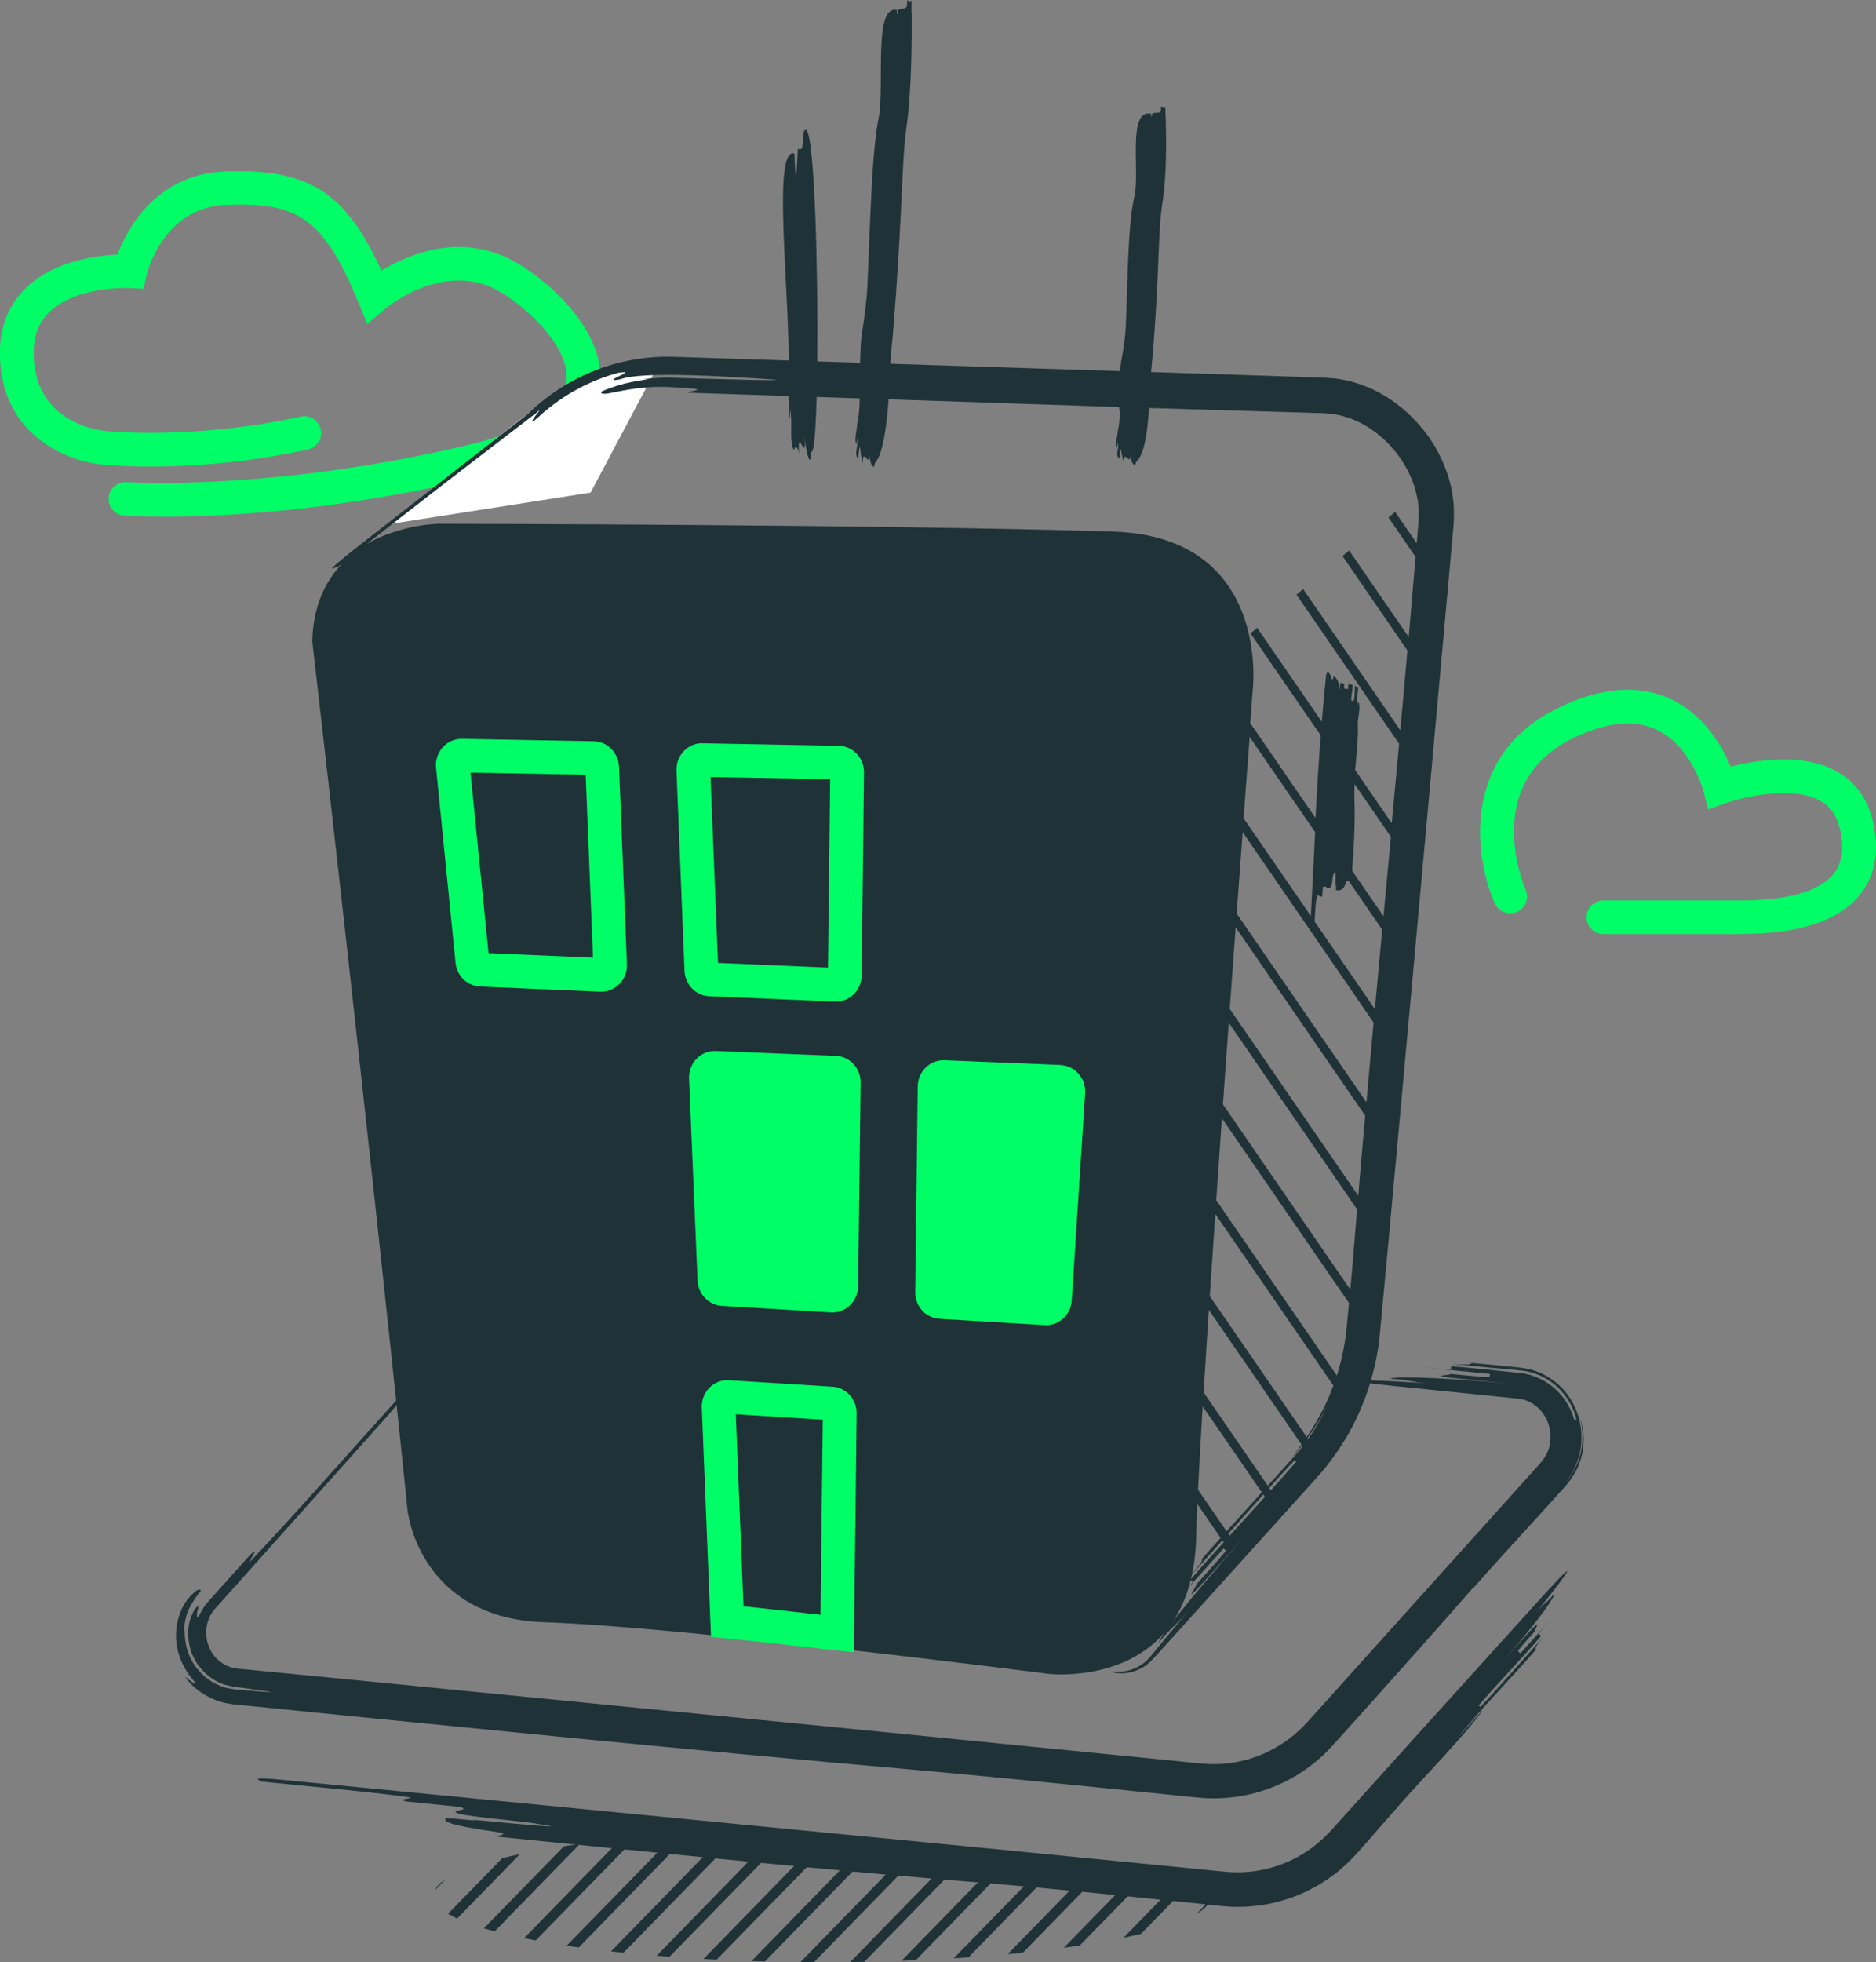 <svg width="177" height="185" viewBox="0 0 177 185" fill="none" xmlns="http://www.w3.org/2000/svg">
<rect x="0" y="0" width="177" height="185" fill="#808080" stroke="none"/>
<g clip-path="url(#clip0_2393_18424)">
<path d="M15.389 48.723C13.184 48.723 11.894 48.643 11.727 48.627C10.851 48.564 10.19 47.811 10.246 46.94C10.302 46.068 11.074 45.402 11.942 45.465C12.077 45.473 25.691 46.337 44.057 41.986C49.877 40.608 53.117 38.547 53.443 36.019C53.881 32.611 49.288 28.617 46.851 27.333C41.748 24.639 36.55 28.95 36.327 29.132L34.647 30.551L33.819 28.53C30.459 20.312 27.888 19.083 21.328 19.321C15.333 19.543 13.845 25.859 13.837 25.922L13.542 27.23L12.197 27.159C12.149 27.159 7.269 26.945 4.713 29.37C3.678 30.353 3.177 31.636 3.177 33.293C3.177 39.862 9.339 40.584 10.039 40.647C10.166 40.663 18.183 41.503 28.366 39.284C29.226 39.094 30.077 39.641 30.26 40.496C30.451 41.352 29.902 42.2 29.042 42.383C18.319 44.721 10.071 43.841 9.729 43.809C6.393 43.548 -0.008 41.012 -0.008 33.301C-0.008 30.757 0.844 28.665 2.532 27.072C5.143 24.607 9.076 24.1 11.09 24.013C12.22 20.866 15.302 16.389 21.209 16.167C29.011 15.874 32.577 18.021 35.984 25.526C38.484 24.005 43.341 21.913 48.34 24.552C51.326 26.129 57.281 31.113 56.596 36.439C56.086 40.441 52.114 43.349 44.789 45.085C31.447 48.247 20.715 48.73 15.381 48.73L15.389 48.723Z" fill="#00FF67"/>
<path d="M62.146 34.355L56.621 34.838C56.621 34.838 52.354 36.803 47.442 40.853C42.529 44.903 36.973 49.38 36.973 49.38L55.721 46.448" fill="white"/>
<path d="M138.968 149.734C135.95 153.181 132.734 156.795 129.414 160.496C128.586 161.423 127.751 162.35 126.907 163.285L125.625 164.704C125.147 165.211 124.646 165.703 124.104 166.138C121.947 167.922 119.256 169.094 116.446 169.451C115.745 169.53 115.037 169.586 114.328 169.57C113.619 169.57 112.895 169.483 112.29 169.427C111.016 169.3 109.75 169.166 108.485 169.039C105.953 168.785 103.437 168.532 100.945 168.278C95.97 167.779 91.105 167.311 86.488 166.899C75.39 165.924 63.846 164.839 52.303 163.713C46.531 163.143 40.759 162.572 35.043 162.009C32.185 161.724 29.343 161.439 26.525 161.154C25.116 161.011 23.706 160.868 22.313 160.734L22.05 160.71L21.7 160.654C21.461 160.615 21.23 160.575 21 160.52C20.538 160.377 20.076 160.226 19.654 159.989C18.802 159.545 18.038 158.919 17.481 158.158C17.544 158.11 17.982 158.554 18.277 158.689C18.42 158.768 18.5 158.784 18.436 158.689C18.38 158.586 18.165 158.372 17.823 157.896C17.131 156.945 16.804 155.955 16.677 155.091C16.533 154.219 16.629 153.458 16.764 152.832C17.067 151.572 17.616 150.883 17.982 150.479C18.181 150.281 18.333 150.146 18.452 150.043C18.571 149.956 18.651 149.924 18.715 149.9C18.842 149.861 18.898 149.908 18.954 149.956C19.041 149.964 17.942 151.089 17.592 152.333C17.242 153.562 17.377 154.584 17.441 153.585C17.393 154.33 17.497 155.146 17.791 155.931C18.086 156.708 18.587 157.437 19.216 157.999C19.845 158.562 20.602 158.958 21.35 159.157C22.13 159.323 22.783 159.355 23.356 159.402C25.673 159.6 26.596 159.64 23.834 159.291C23.603 159.252 23.292 159.204 22.91 159.157C22.528 159.117 22.082 159.061 21.581 158.95C20.586 158.744 19.519 158.087 18.802 157.136C18.054 156.208 17.752 155.004 17.752 154.013C17.752 153.007 18.086 152.23 18.317 151.842C18.858 151.089 18.723 151.564 18.611 151.977C18.548 152.428 18.516 152.817 18.906 152.111C19.001 151.937 19.113 151.739 19.24 151.533C19.407 151.335 19.527 151.136 19.75 150.899C20.172 150.423 20.641 149.908 21.103 149.393C22.035 148.363 22.958 147.325 23.579 146.635C24.924 145.359 22.663 148.299 23.905 146.92C27.727 142.887 32.623 137.331 37.575 131.831C37.686 131.926 39.032 130.643 36.611 133.448C31.214 139.487 25.792 145.541 20.355 151.62C19.352 152.682 19.2 154.259 19.829 155.535C20.132 156.169 20.649 156.668 21.23 156.977L21.453 157.096L21.692 157.175C21.843 157.239 22.019 157.27 22.186 157.294C22.281 157.31 22.329 157.326 22.464 157.342L22.847 157.381L23.611 157.453C27.687 157.849 31.771 158.253 35.855 158.649C52.191 160.258 68.583 161.867 84.983 163.476C93.183 164.292 101.375 165.1 109.567 165.909L112.64 166.218L113.405 166.289L114.073 166.337C114.519 166.344 114.965 166.337 115.403 166.313C117.178 166.178 118.914 165.631 120.45 164.736C121.222 164.284 121.939 163.753 122.592 163.143C122.934 162.834 123.197 162.54 123.547 162.16L124.574 161.019L128.682 156.454C134.159 150.368 139.629 144.297 145.082 138.243L145.337 137.957L145.496 137.743C145.607 137.609 145.719 137.474 145.79 137.323C145.878 137.173 145.974 137.03 146.021 136.872C146.085 136.713 146.157 136.562 146.181 136.396C146.348 135.746 146.324 135.033 146.125 134.367C145.711 133.02 144.588 132.021 143.235 131.879C139.191 131.467 135.162 131.063 131.134 130.65C123.754 129.858 129.327 130.112 134.884 130.436C133.029 130.326 133.053 130.112 131.198 130.001C131.206 129.89 132.145 129.842 134.008 129.898C135.871 129.953 138.649 130.12 142.351 130.444C140.504 130.262 138.657 130.08 136.81 129.906C134.971 129.652 136.834 129.692 136.842 129.549C137.766 129.636 138.689 129.723 139.382 129.787C140.074 129.842 140.536 129.874 140.544 129.834C140.544 129.763 140.568 129.62 140.576 129.549C138.729 129.367 135.035 129.01 133.188 128.828C134.111 128.915 135.035 129.002 135.728 129.065C136.42 129.121 136.882 129.153 136.89 129.113C136.89 129.042 136.914 128.899 136.922 128.828C138.777 128.97 141.077 129.216 143.386 129.462C144.676 129.581 145.918 130.183 146.802 131.023C147.701 131.863 148.258 132.917 148.537 133.9L148.744 133.844C148.497 132.814 147.916 131.704 146.985 130.825C146.061 129.937 144.748 129.327 143.41 129.216C141.101 129.002 138.793 128.78 136.938 128.614C138.793 128.725 138.801 128.653 138.816 128.511C140.202 128.63 141.587 128.764 142.972 128.907L143.498 128.962L144.119 129.073C144.541 129.129 144.931 129.311 145.329 129.446C146.101 129.803 146.809 130.286 147.391 130.896C148.537 132.125 149.19 133.749 149.214 135.413C149.277 137.07 148.601 138.774 147.542 140.018C148.258 139.217 148.855 138.179 149.118 137.086C149.389 135.992 149.373 134.835 149.086 133.757C149.285 134.288 149.405 134.954 149.429 135.715C149.397 136.475 149.309 137.339 148.927 138.195C148.855 138.417 148.736 138.615 148.617 138.829C148.497 139.035 148.394 139.257 148.235 139.447C148.083 139.637 147.932 139.835 147.781 140.034C147.645 140.184 147.51 140.343 147.367 140.501C146.817 141.111 146.244 141.745 145.663 142.387C143.33 144.955 140.815 147.673 138.984 149.765L138.968 149.734Z" fill="#1F3237"/>
<path d="M143.437 155.883C143.381 155.836 143.278 155.741 143.222 155.693C143.166 155.646 144.01 154.71 144.854 153.775C144.743 153.68 145.483 152.65 144.583 153.538L142.06 156.343C145.372 152.555 146.789 150.439 146.621 150.296C145.833 151.279 145.674 151.136 144.886 152.119C147.25 149.171 149.559 146.167 146.136 149.86C142.442 153.942 138.732 158.039 135.014 162.144C133.159 164.197 131.304 166.257 129.441 168.318L126.655 171.416L125.954 172.193L125.604 172.581L125.294 172.906C124.88 173.342 124.418 173.738 123.94 174.111C122.022 175.577 119.649 176.449 117.237 176.536C116.624 176.567 116.059 176.536 115.398 176.472L113.312 176.266L109.14 175.854C103.576 175.307 98.003 174.761 92.438 174.214C70.155 172.05 47.871 169.887 25.899 167.755C23.383 167.573 24.625 167.842 24.609 167.985C29.625 168.492 34.656 168.92 38.406 169.443C39.664 169.57 37.124 169.601 38.366 169.871C39.624 169.998 42.132 170.251 43.389 170.378C44.623 170.719 42.092 170.679 43.326 171.02C44.56 171.361 49.591 171.725 50.833 171.995C54.591 172.518 48.301 171.955 44.536 171.575C45.778 171.844 42.028 171.321 42.012 171.464C41.98 171.749 41.956 172.034 46.948 172.756C48.198 172.954 46.916 173.041 46.908 173.184C49.336 173.429 51.812 173.675 54.296 173.928C53.93 173.984 53.556 174.031 53.206 174.087L45.65 181.83C45.977 181.925 46.319 182.02 46.669 182.115L54.623 173.96C55.657 174.063 56.684 174.166 57.727 174.269L49.448 182.757C49.806 182.828 50.164 182.9 50.538 182.971L58.914 174.388C59.949 174.491 60.983 174.594 62.019 174.697L53.468 183.462C53.842 183.518 54.224 183.573 54.607 183.629L63.197 174.816C64.232 174.919 65.267 175.022 66.309 175.117L57.648 184.001C58.038 184.041 58.428 184.088 58.826 184.128L67.496 175.236C68.531 175.339 69.574 175.434 70.609 175.537L61.955 184.413C62.353 184.445 62.759 184.477 63.165 184.508L71.803 175.656C72.846 175.759 73.881 175.854 74.924 175.949L66.373 184.714C66.779 184.738 67.193 184.754 67.615 184.778L76.118 176.068C77.16 176.163 78.204 176.258 79.246 176.353L70.903 184.912C71.325 184.928 71.739 184.936 72.169 184.952L80.441 176.472C81.491 176.567 82.534 176.663 83.569 176.758L75.513 185.015C75.942 185.015 76.372 185.015 76.802 185.015L84.763 176.853C85.814 176.948 86.865 177.043 87.9 177.13L80.226 185C80.663 185 81.109 184.992 81.547 184.984L89.11 177.233C90.161 177.32 91.212 177.408 92.263 177.495L85.05 184.889C85.504 184.873 85.958 184.857 86.403 184.833L93.465 177.59C94.492 177.677 95.543 177.772 96.602 177.867L89.986 184.651C90.456 184.619 90.917 184.588 91.371 184.564L97.796 177.978C98.823 178.073 99.866 178.168 100.917 178.271L95.073 184.263C95.559 184.215 96.036 184.167 96.514 184.12L102.111 178.382C103.138 178.485 104.173 178.588 105.216 178.691L100.367 183.66C100.885 183.589 101.386 183.518 101.88 183.446L106.402 178.81C107.429 178.913 108.464 179.024 109.499 179.127L105.996 182.717C106.577 182.598 107.134 182.472 107.66 182.345L110.677 179.246C111.624 179.341 112.572 179.444 113.511 179.539C113.599 179.547 113.686 179.555 113.766 179.563L112.882 180.474C113.368 180.189 113.718 179.888 113.957 179.587C114.665 179.658 115.358 179.745 116.186 179.793C117.149 179.825 118.105 179.777 119.052 179.634C120.939 179.349 122.762 178.699 124.37 177.756C125.174 177.281 125.938 176.75 126.623 176.14C127.3 175.553 127.976 174.832 128.486 174.245C129.561 173.017 130.612 171.813 131.639 170.64C134.107 167.787 138.533 163.301 139.942 161.185L137.418 163.991C139.783 161.042 142.466 158.38 144.934 155.527C144.822 155.432 144.774 155.384 145.563 154.401C143.883 156.272 141.407 159.125 139.671 160.955L139.512 160.813C141.144 158.895 143.771 156.184 145.403 154.259C145.348 154.211 145.244 154.116 145.188 154.069C145.133 154.021 145.977 153.086 146.821 152.151C145.977 153.086 144.297 154.956 143.453 155.891L143.437 155.883Z" fill="#1F3237"/>
<path d="M38.509 142.728C38.509 142.728 39.711 152.595 51.39 152.967C64.271 153.379 98.886 157.825 98.886 157.825C98.886 157.825 105.804 158.673 109.904 153.91C109.49 154.489 109.299 154.806 109.347 154.853C110.724 153.221 110.884 153.363 112.253 151.731C111.234 152.959 110.207 154.18 109.331 155.242C109.116 155.503 108.909 155.757 108.71 155.995C108.567 156.185 108.217 156.597 107.874 156.842C107.182 157.366 106.441 157.556 105.9 157.611C105.637 157.643 105.366 157.635 105.247 157.635C105.144 157.635 105.072 157.635 105.032 157.651C104.96 157.667 105.032 157.698 105.279 157.746C105.693 157.801 106.473 157.865 107.468 157.405C107.715 157.294 107.97 157.144 108.217 156.953C108.344 156.858 108.463 156.755 108.583 156.636C108.67 156.541 108.766 156.446 108.861 156.343C109.148 156.034 109.466 155.685 109.825 155.289C112.953 151.826 116.082 148.363 119.219 144.892L123.924 139.677C125.596 137.886 127.092 135.715 128.135 133.416C129.194 131.11 129.879 128.638 130.157 126.11C130.38 123.764 130.595 121.418 130.818 119.072C131.248 114.396 131.678 109.713 132.108 105.029C132.96 95.662 133.82 86.271 134.671 76.88C135.093 72.18 135.523 67.481 135.945 62.781L136.582 55.728L136.901 52.202L137.06 50.442L137.139 49.562C137.163 49.269 137.171 48.873 137.179 48.54C137.219 45.719 136.168 43.048 134.576 40.885C132.944 38.745 130.731 36.986 128.048 36.145C127.387 35.916 126.686 35.797 125.994 35.686L124.951 35.614L124.043 35.583L120.493 35.464L113.391 35.234C111.791 35.187 110.207 35.131 108.607 35.084C108.981 31.343 109.22 26.723 109.371 22.634C109.419 21.429 109.498 20.224 109.689 19.036C110.079 16.587 110.048 13.068 109.976 10.865C109.92 11.451 110.024 9.692 109.872 10.12C109.857 10.271 109.658 9.946 109.53 10.08C109.618 10.849 109.22 10.524 108.742 10.691C108.583 11.118 108.567 11.158 108.607 10.722C106.378 10.263 107.524 15.976 107.062 18.402C106.417 20.898 106.401 26.35 106.218 30.749C106.171 31.874 105.979 32.983 105.78 34.093C105.733 34.37 105.701 34.679 105.685 34.996C98.791 34.775 91.888 34.553 85.01 34.331C84.675 34.323 84.341 34.307 84.007 34.299C84.007 34.188 84.007 34.069 84.015 33.958C84.532 28.878 84.906 22.213 85.169 16.396C85.241 14.827 85.344 13.266 85.559 11.713C85.997 8.519 86.045 3.946 86.013 1.086C85.941 1.854 86.085 -0.436 85.917 0.127C85.901 0.317 85.71 -0.095 85.575 0.087C85.647 1.086 85.257 0.673 84.771 0.903C84.604 1.466 84.588 1.521 84.636 0.943C82.415 0.412 83.442 7.798 82.932 10.96C82.231 14.217 82.104 21.302 81.833 27.024C81.762 28.49 81.555 29.932 81.332 31.375C81.212 32.175 81.173 33.166 81.157 34.204C79.803 34.164 78.458 34.117 77.104 34.077C77.192 25.439 76.866 13.25 76.101 12.276C75.448 12.014 76.125 14.51 75.281 14.019C75.154 15.826 75.114 18.608 74.947 14.479C72.885 13.821 74.43 27.135 74.414 33.99C73.227 33.95 72.033 33.911 70.839 33.879C68.483 33.8 66.126 33.728 63.77 33.649C61.27 33.538 58.619 33.966 56.238 34.893C53.842 35.821 51.645 37.239 49.814 39.022C48.014 40.425 46.207 41.836 44.408 43.238C40.714 46.115 37.028 48.992 33.342 51.861C30.014 54.531 31.79 53.335 31.885 53.454C32.02 53.351 32.148 53.248 32.283 53.145C30.723 54.769 29.561 57.091 29.457 60.435C29.457 60.435 34.17 100.924 38.493 142.768L38.509 142.728ZM126.113 83.949C126.424 83.973 126.734 83.996 127.029 83.156C127.084 83.029 127.18 83.069 127.284 83.117L130.412 87.666C130.181 90.17 129.95 92.674 129.72 95.155L123.988 86.826C123.988 86.826 124.019 86.826 124.035 86.826C124.099 85.962 124.091 85.098 124.29 84.464C124.306 84.25 124.585 84.702 124.752 84.504C124.768 84.29 124.8 83.854 124.816 83.64C125.062 83.442 125.261 83.893 125.508 83.695C125.755 83.497 125.667 82.625 125.835 82.419C126.034 81.785 126.034 82.871 125.986 83.513C126.153 83.307 125.954 83.941 126.105 83.957L126.113 83.949ZM127.785 75.2C127.769 74.788 127.785 74.368 127.809 73.932L131.232 78.909C131.001 81.405 130.77 83.901 130.532 86.398L127.57 82.102C127.737 79.836 127.881 77.45 127.785 75.208V75.2ZM123.677 86.374L117.332 77.157C117.555 74.106 117.754 71.491 117.905 69.486L124.083 78.465C123.948 81.112 123.82 83.759 123.677 86.374ZM129.6 96.423C129.369 98.951 129.138 101.455 128.924 103.936L116.679 86.144C116.878 83.402 117.069 80.819 117.245 78.465L129.608 96.431L129.6 96.423ZM128.804 105.204C128.573 107.763 128.358 110.275 128.151 112.748L116.026 95.131C116.218 92.484 116.401 89.908 116.584 87.436L128.812 105.204H128.804ZM128.04 114.032C127.92 115.474 127.801 116.909 127.69 118.311C127.61 119.31 127.506 120.427 127.403 121.6L115.382 104.134C115.565 101.542 115.748 98.959 115.931 96.431L128.04 114.032ZM127.276 122.86C127.252 123.146 127.22 123.423 127.196 123.708C127.148 124.2 127.1 124.691 127.053 125.19C126.997 125.682 126.957 126.133 126.87 126.609C126.718 127.544 126.511 128.471 126.241 129.367C126.209 129.478 126.161 129.589 126.129 129.7L114.753 113.168C114.928 110.616 115.111 108.033 115.286 105.441L127.276 122.86ZM125.803 130.658C125.317 131.95 124.744 133.147 124.131 134.169C123.852 134.653 123.566 135.089 123.287 135.501L114.14 122.21C114.307 119.714 114.482 117.115 114.665 114.468L125.811 130.658H125.803ZM122.793 136.214C122.459 136.674 122.149 137.094 121.87 137.45C122.212 137.078 122.539 136.689 122.849 136.293L122.905 136.372C122.451 136.959 121.95 137.514 121.408 138.108L119.8 139.883C119.736 139.954 119.673 140.018 119.617 140.089L113.558 131.285C113.71 128.867 113.877 126.252 114.052 123.51L122.793 136.206V136.214ZM119.052 140.715C117.937 141.936 116.831 143.156 115.724 144.384L113.033 140.47C113.145 138.29 113.288 135.619 113.471 132.608L119.044 140.707L119.052 140.715ZM115.167 145.011C114.57 145.676 113.965 146.342 113.375 147.016C113.471 147.103 113.511 147.166 112.476 148.418C112.699 147.372 112.834 146.215 112.858 144.923C112.874 144.123 112.914 143.069 112.969 141.817L115.167 145.011ZM112.46 148.458C113.328 147.491 114.307 146.397 115.326 145.248L115.453 145.431C114.331 146.667 113.264 147.856 112.356 148.894C112.388 148.751 112.428 148.608 112.46 148.458ZM112.253 149.338L112.277 149.314L112.261 149.298C112.293 149.187 112.309 149.076 112.34 148.965C112.396 149.013 112.484 149.092 112.532 149.139C112.547 149.155 112.404 149.338 112.165 149.623C112.189 149.528 112.221 149.441 112.253 149.353V149.338ZM111.194 152.214C111.011 152.444 110.836 152.666 110.685 152.864C111.282 151.961 111.783 150.907 112.157 149.663C113.367 148.315 114.633 146.905 115.445 146.009C115.501 146.057 115.605 146.152 115.66 146.199C115.684 146.223 115.342 146.635 114.816 147.23C114.283 147.824 113.574 148.624 112.858 149.417C112.969 149.512 111.648 151.192 113.129 149.655C114.554 148.07 115.979 146.485 117.404 144.9C114.578 148.093 112.524 150.542 111.186 152.214H111.194ZM116.018 144.805L115.891 144.614C116.99 143.386 118.112 142.126 119.195 140.921L119.346 141.143C118.264 142.34 117.125 143.584 116.018 144.805ZM119.911 140.525L119.752 140.295C120.604 139.352 121.408 138.472 122.141 137.688L122.3 137.831C121.591 138.647 120.771 139.566 119.911 140.517V140.525ZM123.414 135.683L123.359 135.604C124.075 134.613 124.712 133.567 125.245 132.465C124.744 133.591 124.131 134.676 123.414 135.691V135.683ZM50.379 39.125C51.215 38.357 50.841 38.792 50.49 39.244C50.275 39.514 50.267 39.585 50.196 39.696C50.188 39.736 50.212 39.743 50.299 39.704C50.347 39.68 50.379 39.672 50.419 39.648C50.467 39.617 50.57 39.529 50.673 39.442C51.477 38.681 52.775 37.627 54.24 36.827C55.689 35.995 57.265 35.44 58.34 35.155C59.439 34.989 58.921 35.218 58.42 35.464C57.918 35.71 57.448 35.963 58.507 35.773C60.577 34.949 69.143 35.559 71.277 35.678C74.485 35.86 73.41 35.876 70.743 35.821C69.406 35.789 67.671 35.741 65.871 35.694C64.972 35.67 64.048 35.638 63.157 35.607C62.289 35.607 61.445 35.662 60.665 35.765C61.708 35.725 60.665 35.797 59.399 36.066C58.125 36.32 56.676 36.914 56.7 36.978C56.756 37.112 56.812 37.231 57.807 37.017C58.308 36.922 59.041 36.756 60.155 36.613C60.712 36.55 61.357 36.486 62.122 36.478C62.512 36.478 62.87 36.478 63.34 36.502C63.809 36.534 64.311 36.566 64.844 36.597C66.978 36.74 64.844 36.883 64.836 37.025C67.989 37.128 71.173 37.239 74.39 37.342C74.438 38.895 74.549 40.536 74.549 38.531C74.82 39.957 74.421 41.693 74.923 42.47C74.923 42.089 75.281 41.97 75.377 42.818C75.218 39.846 76.101 44.11 75.926 41.091C76.038 43.016 76.563 44.205 76.531 42.589C76.786 42.858 76.961 40.702 77.049 37.429C78.402 37.477 79.755 37.517 81.117 37.564C81.117 37.58 81.117 37.596 81.117 37.604C81.117 37.588 81.117 37.58 81.117 37.564C81.093 38.515 81.029 39.371 80.87 39.973C80.87 40.56 80.56 41.487 80.814 41.907C80.83 41.717 80.846 41.527 80.862 41.328C81.045 42.05 80.52 42.779 80.974 43.286C81.173 40.988 81.117 42.731 81.395 43.722C81.388 41.962 82.032 44.316 82.048 42.826C82.04 43.777 82.47 44.435 82.55 43.666C83.258 42.921 83.641 40.465 83.84 37.651C90.63 37.881 97.485 38.111 104.347 38.341C104.761 38.357 105.175 38.364 105.589 38.38C105.589 38.571 105.613 38.737 105.653 38.872C105.653 38.864 105.653 38.848 105.653 38.84C105.637 39.569 105.589 40.227 105.446 40.687C105.462 41.138 105.167 41.844 105.422 42.176C105.438 42.026 105.454 41.883 105.462 41.733C105.653 42.295 105.144 42.842 105.605 43.238C105.765 41.471 105.741 42.818 106.035 43.587C105.995 42.232 106.68 44.055 106.672 42.913C106.672 43.642 107.118 44.166 107.182 43.571C107.93 42.969 108.272 40.829 108.408 38.468C113.726 38.626 119.036 38.785 124.306 38.943C124.752 38.943 125.062 38.983 125.405 38.998C125.755 38.998 126.073 39.109 126.408 39.157C126.742 39.236 127.061 39.355 127.395 39.442C127.713 39.585 128.04 39.704 128.342 39.862C129.584 40.496 130.699 41.423 131.598 42.517C132.498 43.611 133.175 44.879 133.549 46.21C133.636 46.543 133.692 46.884 133.772 47.217C133.796 47.557 133.843 47.89 133.859 48.231C133.843 48.58 133.859 48.873 133.828 49.269L133.732 50.466C133.708 50.719 133.692 50.973 133.668 51.227L131.63 48.271L131.001 48.794L133.557 52.511C133.35 54.983 133.135 57.503 132.912 60.071L127.291 51.908L126.663 52.431L132.793 61.339C132.578 63.812 132.347 66.324 132.116 68.86L122.953 55.546L122.324 56.069L132.004 70.128C131.774 72.608 131.543 75.112 131.312 77.625L127.857 72.608C127.984 71.134 128.167 69.621 128.111 68.281C128.08 67.631 128.47 66.577 128.111 66.118C128.096 66.332 128.08 66.546 128.064 66.76C127.881 66.094 128.159 65.468 128.135 64.818C127.984 64.802 127.904 64.802 127.841 64.58C127.809 65.008 127.841 65.666 127.729 66.086L127.498 66.07C127.451 65.634 127.658 65 127.61 64.564C127.53 64.564 127.379 64.549 127.299 64.541C127.22 64.541 127.236 64.319 127.252 64.105C127.236 64.319 127.204 64.755 127.188 64.969C127.108 64.969 126.957 64.953 126.877 64.945C126.798 64.945 126.814 64.723 126.83 64.509C126.678 64.493 126.535 64.271 126.448 64.477C126.432 64.691 126.416 64.905 126.4 65.127C126.384 64.255 126.034 63.796 125.803 63.78C125.866 64.002 125.636 63.986 125.691 64.208C125.508 63.542 125.245 62.876 125.11 63.724C124.959 65.159 124.831 66.609 124.712 68.059L118.614 59.199L117.985 59.722L124.609 69.343C124.41 71.927 124.258 74.526 124.115 77.125L117.961 68.186C118.104 66.229 118.192 65.111 118.192 65.111C118.192 65.111 120.007 50.601 105.016 50.125C83.625 49.444 41.431 49.388 41.431 49.388C41.431 49.388 37.832 49.412 34.576 51.306C37.02 49.404 39.44 47.518 41.749 45.727C44.886 43.318 47.815 41.075 50.339 39.133L50.379 39.125Z" fill="#1F3237"/>
<path d="M47.392 175.205L42.273 180.451C42.528 180.601 42.807 180.76 43.125 180.911L49.056 174.824C48.475 174.951 47.918 175.078 47.385 175.205H47.392Z" fill="#1F3237"/>
<path d="M41.031 178.232L42.034 177.202C41.533 177.535 41.198 177.875 41.031 178.232Z" fill="#1F3237"/>
<path d="M80.964 121.283L81.195 102.073C81.211 100.726 80.176 99.609 78.862 99.561L67.533 99.102C66.116 99.046 64.954 100.243 65.01 101.693L65.814 120.752C65.87 122.028 66.857 123.051 68.099 123.13L78.392 123.748C79.77 123.827 80.94 122.718 80.956 121.299L80.964 121.283Z" fill="#00FF67"/>
<path d="M69.421 133.353L77.629 133.868L77.414 152.262C76.96 152.215 76.507 152.159 76.053 152.112C74.11 151.89 72.12 151.668 70.146 151.462L69.421 133.353ZM68.633 130.136C67.264 130.136 66.157 131.301 66.213 132.727L67.081 154.346C71.547 154.759 76.228 155.337 80.559 155.797L80.822 133.266C80.838 131.943 79.835 130.833 78.545 130.754L68.784 130.144C68.737 130.144 68.681 130.144 68.633 130.144V130.136Z" fill="#00FF67"/>
<path d="M44.397 72.854L55.256 73.052L55.949 90.297L46.093 89.877L44.389 72.854M43.553 69.668C42.12 69.668 40.998 70.936 41.141 72.41L42.98 90.788C43.1 92.017 44.087 92.968 45.289 93.023L56.626 93.507C56.626 93.507 56.697 93.507 56.729 93.507C58.099 93.507 59.205 92.334 59.149 90.915L58.401 72.284C58.345 70.968 57.302 69.922 56.021 69.898L43.593 69.668C43.593 69.668 43.561 69.668 43.545 69.668H43.553Z" fill="#00FF67"/>
<path d="M67.035 73.266L78.323 73.472L78.117 91.24L67.743 90.796L67.035 73.266ZM66.246 70.08C64.869 70.08 63.77 71.253 63.826 72.671L64.583 91.549C64.638 92.841 65.641 93.879 66.907 93.934L78.769 94.441C78.769 94.441 78.841 94.441 78.873 94.441C80.194 94.441 81.277 93.348 81.293 91.985L81.516 72.838C81.532 71.467 80.465 70.35 79.135 70.326L66.294 70.088C66.294 70.088 66.262 70.088 66.246 70.088V70.08Z" fill="#00FF67"/>
<path d="M100.057 100.417L89.11 99.973C87.749 99.918 86.603 101.027 86.587 102.43L86.348 121.838C86.332 123.17 87.335 124.271 88.633 124.35L98.552 124.945C99.882 125.024 101.028 123.986 101.116 122.631L102.382 103.072C102.469 101.677 101.418 100.48 100.057 100.425V100.417Z" fill="#00FF67"/>
<path d="M164.325 88.078H151.284C150.409 88.078 149.692 87.365 149.692 86.493C149.692 85.621 150.409 84.908 151.284 84.908H164.325C168.695 84.908 171.705 84.036 173.01 82.388C173.838 81.35 174.021 79.947 173.584 78.108C173.289 76.872 172.668 76.016 171.673 75.477C169.038 74.051 164.38 75.184 162.812 75.739L161.156 76.325L160.734 74.629C160.734 74.629 159.596 70.318 156.244 68.781C154.134 67.814 151.483 68.099 148.363 69.636C139.709 73.892 143.769 83.497 143.944 83.901C144.294 84.702 143.928 85.637 143.124 85.986C142.32 86.334 141.381 85.97 141.03 85.169C139.088 80.771 137.83 71.269 146.954 66.784C150.99 64.802 154.572 64.501 157.598 65.904C160.822 67.394 162.51 70.429 163.282 72.291C165.583 71.705 169.985 70.952 173.185 72.68C174.993 73.654 176.171 75.232 176.68 77.363C177.349 80.169 176.951 82.515 175.502 84.337C173.544 86.81 169.778 88.062 164.317 88.062L164.325 88.078Z" fill="#00FF67"/>
</g>
<defs>
<clipPath id="clip0_2393_18424">
<rect width="177" height="185" fill="white"/>
</clipPath>
</defs>
</svg>
